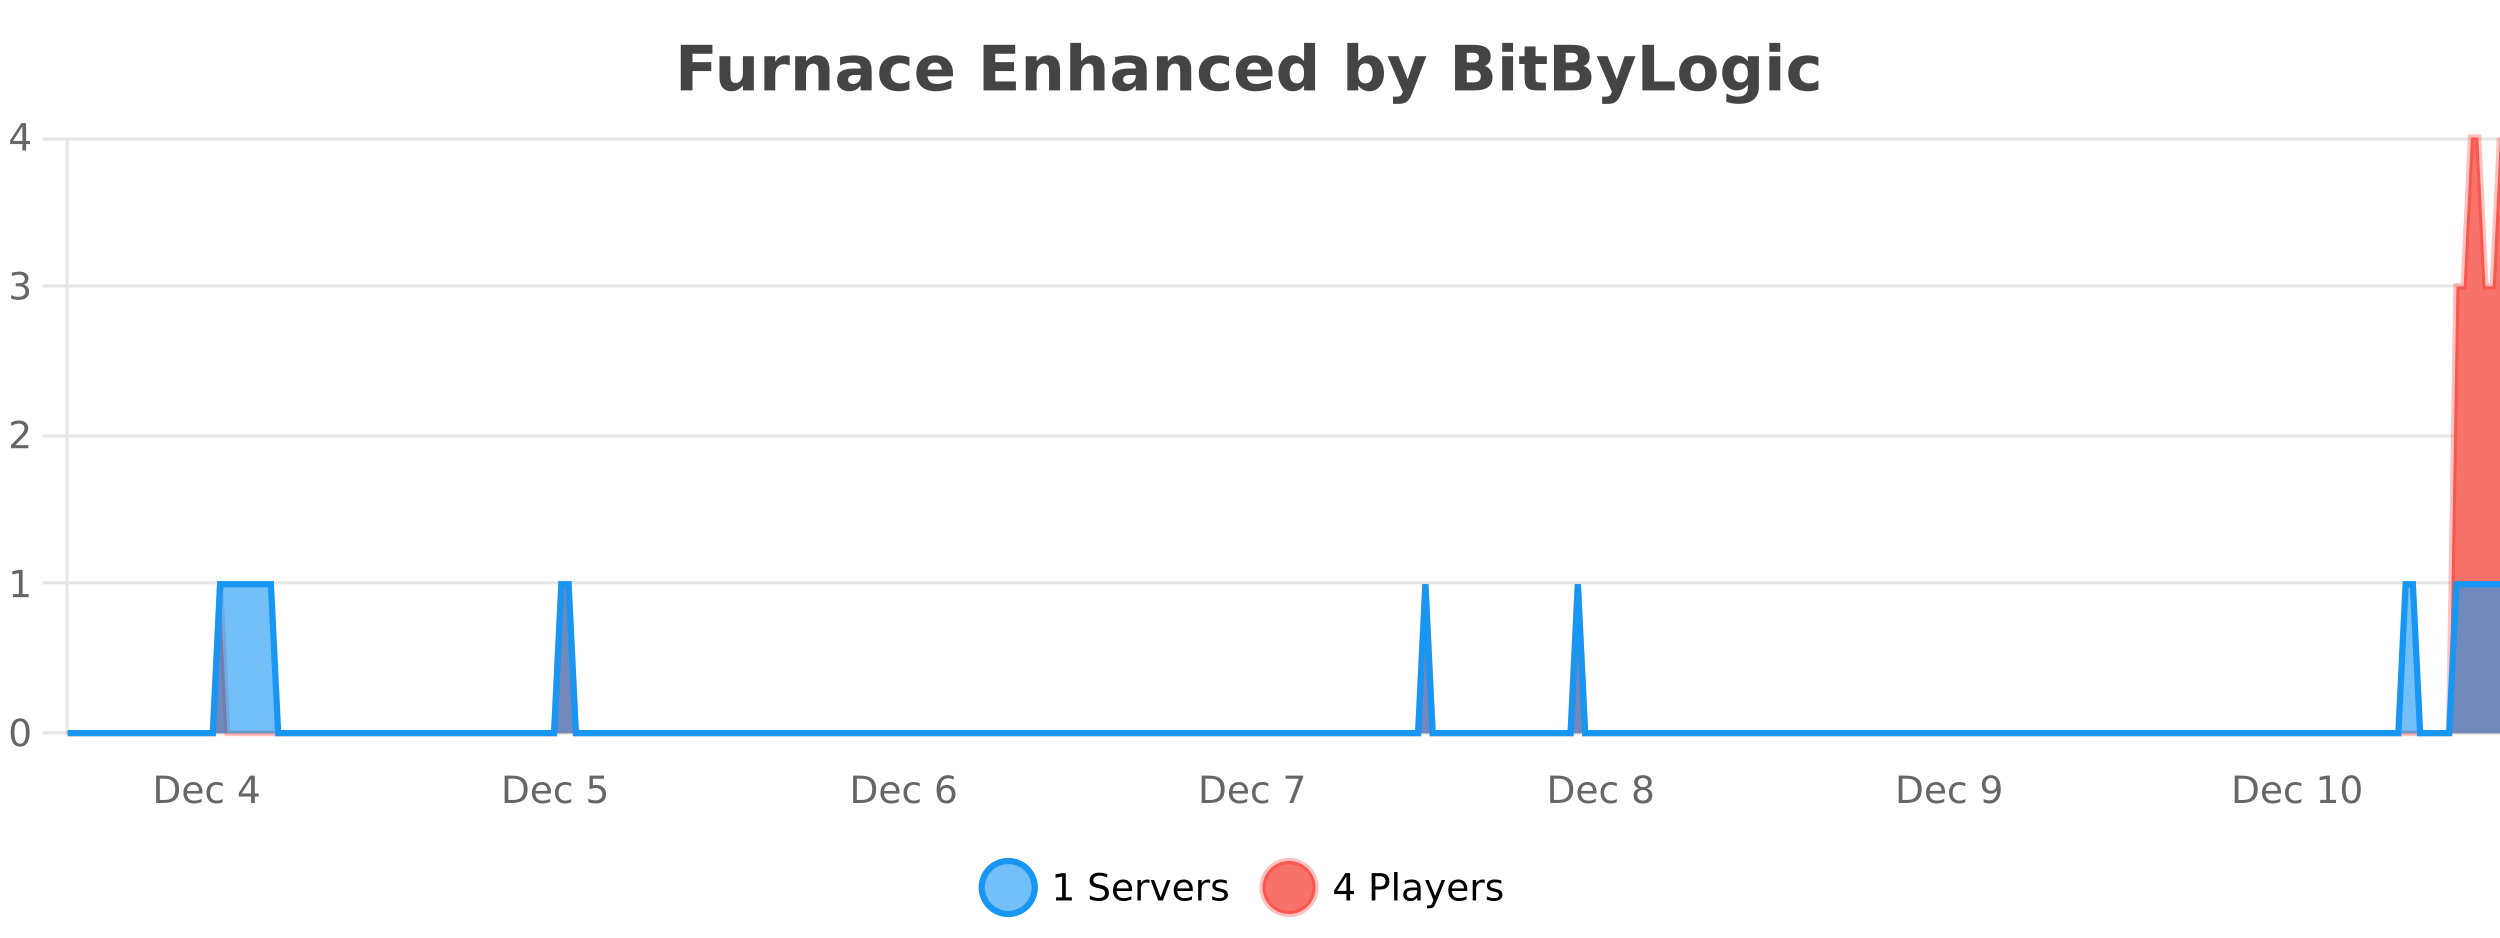 <?xml version="1.0" encoding="UTF-8"?>
<svg xmlns="http://www.w3.org/2000/svg" xmlns:xlink="http://www.w3.org/1999/xlink" width="800pt" height="300pt" viewBox="0 0 800 300" version="1.1">
<defs>
<clipPath id="clip1">
  <path d="M 285 263 L 360 263 L 360 300 L 285 300 Z M 285 263 "/>
</clipPath>
<clipPath id="clip2">
  <path d="M 375 263 L 450 263 L 450 300 L 375 300 Z M 375 263 "/>
</clipPath>
<clipPath id="clip3">
  <path d="M 21.633 44 L 800 44 L 800 234.602 L 21.633 234.602 Z M 21.633 44 "/>
</clipPath>
<clipPath id="clip4">
  <path d="M 20.633 43 L 800 43 L 800 235.602 L 20.633 235.602 Z M 20.633 43 "/>
</clipPath>
<clipPath id="clip5">
  <path d="M 21.633 186 L 800 186 L 800 234.602 L 21.633 234.602 Z M 21.633 186 "/>
</clipPath>
<clipPath id="clip6">
  <path d="M 20.633 158 L 800 158 L 800 235.602 L 20.633 235.602 Z M 20.633 158 "/>
</clipPath>
</defs>
<g id="surface871596">
<rect x="0" y="0" width="800" height="300" style="fill:rgb(100%,100%,100%);fill-opacity:1;stroke:none;"/>
<path style="fill:none;stroke-width:1;stroke-linecap:butt;stroke-linejoin:miter;stroke:rgb(0%,0%,0%);stroke-opacity:0.098;stroke-miterlimit:10;" d="M 22 234.5 L 800 234.5 "/>
<path style="fill:none;stroke-width:1;stroke-linecap:butt;stroke-linejoin:miter;stroke:rgb(0%,0%,0%);stroke-opacity:0.098;stroke-miterlimit:10;" d="M 13.633 234.5 L 21 234.5 "/>
<path style="fill:none;stroke-width:1;stroke-linecap:butt;stroke-linejoin:miter;stroke:rgb(0%,0%,0%);stroke-opacity:0.098;stroke-miterlimit:10;" d="M 22 186.5 L 800 186.5 "/>
<path style="fill:none;stroke-width:1;stroke-linecap:butt;stroke-linejoin:miter;stroke:rgb(0%,0%,0%);stroke-opacity:0.098;stroke-miterlimit:10;" d="M 13.633 186.5 L 21 186.5 "/>
<path style="fill:none;stroke-width:1;stroke-linecap:butt;stroke-linejoin:miter;stroke:rgb(0%,0%,0%);stroke-opacity:0.098;stroke-miterlimit:10;" d="M 22 139.5 L 800 139.5 "/>
<path style="fill:none;stroke-width:1;stroke-linecap:butt;stroke-linejoin:miter;stroke:rgb(0%,0%,0%);stroke-opacity:0.098;stroke-miterlimit:10;" d="M 13.633 139.5 L 21 139.5 "/>
<path style="fill:none;stroke-width:1;stroke-linecap:butt;stroke-linejoin:miter;stroke:rgb(0%,0%,0%);stroke-opacity:0.098;stroke-miterlimit:10;" d="M 22 91.5 L 800 91.5 "/>
<path style="fill:none;stroke-width:1;stroke-linecap:butt;stroke-linejoin:miter;stroke:rgb(0%,0%,0%);stroke-opacity:0.098;stroke-miterlimit:10;" d="M 13.633 91.5 L 21 91.5 "/>
<path style="fill:none;stroke-width:1;stroke-linecap:butt;stroke-linejoin:miter;stroke:rgb(0%,0%,0%);stroke-opacity:0.098;stroke-miterlimit:10;" d="M 22 44.5 L 800 44.5 "/>
<path style="fill:none;stroke-width:1;stroke-linecap:butt;stroke-linejoin:miter;stroke:rgb(0%,0%,0%);stroke-opacity:0.098;stroke-miterlimit:10;" d="M 13.633 44.5 L 21 44.5 "/>
<path style=" stroke:none;fill-rule:nonzero;fill:rgb(9.02%,58.824%,95.294%);fill-opacity:0.6;" d="M 331.121 284 C 331.121 288.688 327.324 292.484 322.637 292.484 C 317.953 292.484 314.152 288.688 314.152 284 C 314.152 279.312 317.953 275.516 322.637 275.516 C 327.324 275.516 331.121 279.312 331.121 284 Z M 331.121 284 "/>
<g clip-path="url(#clip1)" clip-rule="nonzero">
<path style="fill:none;stroke-width:2;stroke-linecap:butt;stroke-linejoin:miter;stroke:rgb(9.02%,58.824%,95.294%);stroke-opacity:1;stroke-miterlimit:10;" d="M 331.121 284 C 331.121 288.688 327.324 292.484 322.637 292.484 C 317.953 292.484 314.152 288.688 314.152 284 C 314.152 279.312 317.953 275.516 322.637 275.516 C 327.324 275.516 331.121 279.312 331.121 284 Z M 331.121 284 "/>
</g>
<path style=" stroke:none;fill-rule:nonzero;fill:rgb(0%,0%,0%);fill-opacity:1;" d="M 337.938 287.156 L 339.875 287.156 L 339.875 280.484 L 337.766 280.906 L 337.766 279.828 L 339.859 279.406 L 341.047 279.406 L 341.047 287.156 L 342.984 287.156 L 342.984 288.156 L 337.938 288.156 Z M 354.32 279.688 L 354.32 280.844 C 353.871 280.637 353.445 280.48 353.039 280.375 C 352.641 280.262 352.262 280.203 351.898 280.203 C 351.25 280.203 350.75 280.328 350.398 280.578 C 350.055 280.828 349.883 281.188 349.883 281.656 C 349.883 282.043 349.996 282.336 350.227 282.531 C 350.453 282.73 350.898 282.887 351.555 283 L 352.258 283.156 C 353.141 283.324 353.793 283.621 354.211 284.047 C 354.637 284.465 354.852 285.027 354.852 285.734 C 354.852 286.59 354.562 287.234 353.992 287.672 C 353.43 288.109 352.594 288.328 351.492 288.328 C 351.086 288.328 350.648 288.281 350.18 288.188 C 349.711 288.094 349.227 287.953 348.727 287.766 L 348.727 286.547 C 349.203 286.82 349.672 287.023 350.133 287.156 C 350.602 287.293 351.055 287.359 351.492 287.359 C 352.168 287.359 352.688 287.23 353.055 286.969 C 353.43 286.699 353.617 286.32 353.617 285.828 C 353.617 285.402 353.48 285.07 353.211 284.828 C 352.949 284.578 352.516 284.398 351.914 284.281 L 351.195 284.141 C 350.309 283.965 349.668 283.688 349.273 283.312 C 348.887 282.938 348.695 282.418 348.695 281.75 C 348.695 280.969 348.965 280.359 349.508 279.922 C 350.047 279.477 350.797 279.25 351.758 279.25 C 352.172 279.25 352.59 279.289 353.008 279.359 C 353.434 279.434 353.871 279.543 354.32 279.688 Z M 362.266 284.609 L 362.266 285.125 L 357.297 285.125 C 357.348 285.875 357.57 286.445 357.969 286.828 C 358.375 287.215 358.93 287.406 359.641 287.406 C 360.055 287.406 360.457 287.359 360.844 287.266 C 361.238 287.164 361.629 287.008 362.016 286.797 L 362.016 287.828 C 361.617 287.984 361.219 288.105 360.812 288.188 C 360.406 288.281 359.992 288.328 359.578 288.328 C 358.535 288.328 357.707 288.027 357.094 287.422 C 356.477 286.809 356.172 285.98 356.172 284.938 C 356.172 283.867 356.461 283.016 357.047 282.391 C 357.629 281.758 358.41 281.438 359.391 281.438 C 360.273 281.438 360.973 281.727 361.484 282.297 C 362.004 282.859 362.266 283.633 362.266 284.609 Z M 361.188 284.281 C 361.176 283.699 361.008 283.23 360.688 282.875 C 360.363 282.523 359.938 282.344 359.406 282.344 C 358.801 282.344 358.316 282.516 357.953 282.859 C 357.598 283.203 357.395 283.684 357.344 284.297 Z M 367.836 282.594 C 367.711 282.531 367.574 282.484 367.43 282.453 C 367.293 282.414 367.137 282.391 366.961 282.391 C 366.355 282.391 365.887 282.59 365.555 282.984 C 365.23 283.383 365.07 283.953 365.07 284.703 L 365.07 288.156 L 363.992 288.156 L 363.992 281.594 L 365.07 281.594 L 365.07 282.609 C 365.297 282.215 365.594 281.922 365.961 281.734 C 366.324 281.539 366.766 281.438 367.289 281.438 C 367.359 281.438 367.438 281.445 367.523 281.453 C 367.617 281.465 367.715 281.48 367.82 281.5 Z M 368.195 281.594 L 369.336 281.594 L 371.383 287.094 L 373.445 281.594 L 374.586 281.594 L 372.117 288.156 L 370.648 288.156 Z M 381.688 284.609 L 381.688 285.125 L 376.719 285.125 C 376.77 285.875 376.992 286.445 377.391 286.828 C 377.797 287.215 378.352 287.406 379.062 287.406 C 379.477 287.406 379.879 287.359 380.266 287.266 C 380.66 287.164 381.051 287.008 381.438 286.797 L 381.438 287.828 C 381.039 287.984 380.641 288.105 380.234 288.188 C 379.828 288.281 379.414 288.328 379 288.328 C 377.957 288.328 377.129 288.027 376.516 287.422 C 375.898 286.809 375.594 285.98 375.594 284.938 C 375.594 283.867 375.883 283.016 376.469 282.391 C 377.051 281.758 377.832 281.438 378.812 281.438 C 379.695 281.438 380.395 281.727 380.906 282.297 C 381.426 282.859 381.688 283.633 381.688 284.609 Z M 380.609 284.281 C 380.598 283.699 380.43 283.23 380.109 282.875 C 379.785 282.523 379.359 282.344 378.828 282.344 C 378.223 282.344 377.738 282.516 377.375 282.859 C 377.02 283.203 376.816 283.684 376.766 284.297 Z M 387.258 282.594 C 387.133 282.531 386.996 282.484 386.852 282.453 C 386.715 282.414 386.559 282.391 386.383 282.391 C 385.777 282.391 385.309 282.59 384.977 282.984 C 384.652 283.383 384.492 283.953 384.492 284.703 L 384.492 288.156 L 383.414 288.156 L 383.414 281.594 L 384.492 281.594 L 384.492 282.609 C 384.719 282.215 385.016 281.922 385.383 281.734 C 385.746 281.539 386.188 281.438 386.711 281.438 C 386.781 281.438 386.859 281.445 386.945 281.453 C 387.039 281.465 387.137 281.48 387.242 281.5 Z M 392.562 281.781 L 392.562 282.812 C 392.258 282.656 391.941 282.543 391.609 282.469 C 391.285 282.387 390.945 282.344 390.594 282.344 C 390.062 282.344 389.66 282.43 389.391 282.594 C 389.117 282.75 388.984 282.996 388.984 283.328 C 388.984 283.578 389.078 283.777 389.266 283.922 C 389.461 284.059 389.852 284.188 390.438 284.312 L 390.797 284.406 C 391.566 284.562 392.113 284.793 392.438 285.094 C 392.758 285.398 392.922 285.812 392.922 286.344 C 392.922 286.961 392.676 287.445 392.188 287.797 C 391.707 288.152 391.047 288.328 390.203 288.328 C 389.848 288.328 389.477 288.289 389.094 288.219 C 388.719 288.156 388.32 288.059 387.906 287.922 L 387.906 286.797 C 388.301 287.008 388.691 287.164 389.078 287.266 C 389.461 287.371 389.848 287.422 390.234 287.422 C 390.734 287.422 391.117 287.34 391.391 287.172 C 391.672 286.996 391.812 286.746 391.812 286.422 C 391.812 286.133 391.711 285.906 391.516 285.75 C 391.316 285.594 390.883 285.445 390.219 285.297 L 389.844 285.219 C 389.176 285.074 388.691 284.855 388.391 284.562 C 388.098 284.273 387.953 283.875 387.953 283.375 C 387.953 282.75 388.172 282.273 388.609 281.938 C 389.047 281.605 389.664 281.438 390.469 281.438 C 390.863 281.438 391.238 281.469 391.594 281.531 C 391.945 281.586 392.27 281.668 392.562 281.781 Z M 332.637 277.016 "/>
<path style=" stroke:none;fill-rule:nonzero;fill:rgb(96.863%,44.706%,40.784%);fill-opacity:1;" d="M 420.988 284 C 420.988 288.688 417.191 292.484 412.504 292.484 C 407.82 292.484 404.02 288.688 404.02 284 C 404.02 279.312 407.82 275.516 412.504 275.516 C 417.191 275.516 420.988 279.312 420.988 284 Z M 420.988 284 "/>
<g clip-path="url(#clip2)" clip-rule="nonzero">
<path style="fill:none;stroke-width:2;stroke-linecap:butt;stroke-linejoin:miter;stroke:rgb(100%,4.706%,0%);stroke-opacity:0.247;stroke-miterlimit:10;" d="M 420.988 284 C 420.988 288.688 417.191 292.484 412.504 292.484 C 407.82 292.484 404.02 288.688 404.02 284 C 404.02 279.312 407.82 275.516 412.504 275.516 C 417.191 275.516 420.988 279.312 420.988 284 Z M 420.988 284 "/>
</g>
<path style=" stroke:none;fill-rule:nonzero;fill:rgb(0%,0%,0%);fill-opacity:1;" d="M 430.852 280.438 L 427.867 285.109 L 430.852 285.109 Z M 430.539 279.406 L 432.039 279.406 L 432.039 285.109 L 433.289 285.109 L 433.289 286.094 L 432.039 286.094 L 432.039 288.156 L 430.852 288.156 L 430.852 286.094 L 426.914 286.094 L 426.914 284.953 Z M 440.125 280.375 L 440.125 283.672 L 441.609 283.672 C 442.16 283.672 442.586 283.531 442.891 283.25 C 443.191 282.961 443.344 282.547 443.344 282.016 C 443.344 281.496 443.191 281.094 442.891 280.812 C 442.586 280.523 442.16 280.375 441.609 280.375 Z M 438.938 279.406 L 441.609 279.406 C 442.598 279.406 443.344 279.633 443.844 280.078 C 444.344 280.516 444.594 281.164 444.594 282.016 C 444.594 282.883 444.344 283.539 443.844 283.984 C 443.344 284.422 442.598 284.641 441.609 284.641 L 440.125 284.641 L 440.125 288.156 L 438.938 288.156 Z M 446.129 279.031 L 447.207 279.031 L 447.207 288.156 L 446.129 288.156 Z M 452.445 284.859 C 451.578 284.859 450.977 284.961 450.633 285.156 C 450.297 285.355 450.133 285.695 450.133 286.172 C 450.133 286.559 450.258 286.867 450.508 287.094 C 450.766 287.312 451.109 287.422 451.539 287.422 C 452.141 287.422 452.621 287.215 452.977 286.797 C 453.34 286.371 453.523 285.805 453.523 285.094 L 453.523 284.859 Z M 454.602 284.406 L 454.602 288.156 L 453.523 288.156 L 453.523 287.156 C 453.273 287.555 452.965 287.852 452.602 288.047 C 452.234 288.234 451.789 288.328 451.258 288.328 C 450.578 288.328 450.043 288.141 449.648 287.766 C 449.25 287.383 449.055 286.875 449.055 286.25 C 449.055 285.512 449.297 284.953 449.789 284.578 C 450.289 284.203 451.027 284.016 452.008 284.016 L 453.523 284.016 L 453.523 283.906 C 453.523 283.406 453.355 283.023 453.023 282.75 C 452.699 282.48 452.246 282.344 451.664 282.344 C 451.289 282.344 450.918 282.391 450.555 282.484 C 450.199 282.578 449.859 282.715 449.539 282.891 L 449.539 281.891 C 449.934 281.734 450.312 281.621 450.68 281.547 C 451.055 281.477 451.418 281.438 451.773 281.438 C 452.719 281.438 453.43 281.684 453.898 282.172 C 454.367 282.664 454.602 283.406 454.602 284.406 Z M 459.551 288.766 C 459.246 289.547 458.949 290.055 458.66 290.297 C 458.367 290.535 457.98 290.656 457.504 290.656 L 456.645 290.656 L 456.645 289.75 L 457.27 289.75 C 457.57 289.75 457.801 289.676 457.957 289.531 C 458.121 289.395 458.305 289.066 458.504 288.547 L 458.707 288.047 L 456.051 281.594 L 457.191 281.594 L 459.238 286.719 L 461.301 281.594 L 462.441 281.594 Z M 469.543 284.609 L 469.543 285.125 L 464.574 285.125 C 464.625 285.875 464.848 286.445 465.246 286.828 C 465.652 287.215 466.207 287.406 466.918 287.406 C 467.332 287.406 467.734 287.359 468.121 287.266 C 468.516 287.164 468.906 287.008 469.293 286.797 L 469.293 287.828 C 468.895 287.984 468.496 288.105 468.09 288.188 C 467.684 288.281 467.27 288.328 466.855 288.328 C 465.812 288.328 464.984 288.027 464.371 287.422 C 463.754 286.809 463.449 285.98 463.449 284.938 C 463.449 283.867 463.738 283.016 464.324 282.391 C 464.906 281.758 465.688 281.438 466.668 281.438 C 467.551 281.438 468.25 281.727 468.762 282.297 C 469.281 282.859 469.543 283.633 469.543 284.609 Z M 468.465 284.281 C 468.453 283.699 468.285 283.23 467.965 282.875 C 467.641 282.523 467.215 282.344 466.684 282.344 C 466.078 282.344 465.594 282.516 465.23 282.859 C 464.875 283.203 464.672 283.684 464.621 284.297 Z M 475.113 282.594 C 474.988 282.531 474.852 282.484 474.707 282.453 C 474.57 282.414 474.414 282.391 474.238 282.391 C 473.633 282.391 473.164 282.59 472.832 282.984 C 472.508 283.383 472.348 283.953 472.348 284.703 L 472.348 288.156 L 471.27 288.156 L 471.27 281.594 L 472.348 281.594 L 472.348 282.609 C 472.574 282.215 472.871 281.922 473.238 281.734 C 473.602 281.539 474.043 281.438 474.566 281.438 C 474.637 281.438 474.715 281.445 474.801 281.453 C 474.895 281.465 474.992 281.48 475.098 281.5 Z M 480.422 281.781 L 480.422 282.812 C 480.117 282.656 479.801 282.543 479.469 282.469 C 479.145 282.387 478.805 282.344 478.453 282.344 C 477.922 282.344 477.52 282.43 477.25 282.594 C 476.977 282.75 476.844 282.996 476.844 283.328 C 476.844 283.578 476.938 283.777 477.125 283.922 C 477.32 284.059 477.711 284.188 478.297 284.312 L 478.656 284.406 C 479.426 284.562 479.973 284.793 480.297 285.094 C 480.617 285.398 480.781 285.812 480.781 286.344 C 480.781 286.961 480.535 287.445 480.047 287.797 C 479.566 288.152 478.906 288.328 478.062 288.328 C 477.707 288.328 477.336 288.289 476.953 288.219 C 476.578 288.156 476.18 288.059 475.766 287.922 L 475.766 286.797 C 476.16 287.008 476.551 287.164 476.938 287.266 C 477.32 287.371 477.707 287.422 478.094 287.422 C 478.594 287.422 478.977 287.34 479.25 287.172 C 479.531 286.996 479.672 286.746 479.672 286.422 C 479.672 286.133 479.57 285.906 479.375 285.75 C 479.176 285.594 478.742 285.445 478.078 285.297 L 477.703 285.219 C 477.035 285.074 476.551 284.855 476.25 284.562 C 475.957 284.273 475.812 283.875 475.812 283.375 C 475.812 282.75 476.031 282.273 476.469 281.938 C 476.906 281.605 477.523 281.438 478.328 281.438 C 478.723 281.438 479.098 281.469 479.453 281.531 C 479.805 281.586 480.129 281.668 480.422 281.781 Z M 422.504 277.016 "/>
<path style=" stroke:none;fill-rule:nonzero;fill:rgb(26.667%,26.667%,26.667%);fill-opacity:1;" d="M 217.844 14.344 L 227.984 14.344 L 227.984 17.188 L 221.594 17.188 L 221.594 19.891 L 227.609 19.891 L 227.609 22.734 L 221.594 22.734 L 221.594 28.922 L 217.844 28.922 Z M 230.227 24.656 L 230.227 17.984 L 233.742 17.984 L 233.742 19.078 C 233.742 19.672 233.734 20.418 233.727 21.312 C 233.727 22.211 233.727 22.805 233.727 23.094 C 233.727 23.98 233.746 24.617 233.789 25 C 233.84 25.387 233.918 25.668 234.023 25.844 C 234.168 26.074 234.355 26.25 234.586 26.375 C 234.812 26.5 235.078 26.562 235.383 26.562 C 236.109 26.562 236.684 26.281 237.102 25.719 C 237.516 25.156 237.727 24.383 237.727 23.391 L 237.727 17.984 L 241.227 17.984 L 241.227 28.922 L 237.727 28.922 L 237.727 27.344 C 237.195 27.98 236.633 28.449 236.039 28.75 C 235.453 29.051 234.809 29.203 234.102 29.203 C 232.84 29.203 231.875 28.82 231.211 28.047 C 230.555 27.266 230.227 26.137 230.227 24.656 Z M 252.719 20.969 C 252.406 20.824 252.098 20.719 251.797 20.656 C 251.492 20.586 251.191 20.547 250.891 20.547 C 249.984 20.547 249.285 20.836 248.797 21.406 C 248.316 21.98 248.078 22.805 248.078 23.875 L 248.078 28.922 L 244.594 28.922 L 244.594 17.984 L 248.078 17.984 L 248.078 19.781 C 248.523 19.062 249.039 18.543 249.625 18.219 C 250.207 17.887 250.906 17.719 251.719 17.719 C 251.844 17.719 251.973 17.727 252.109 17.734 C 252.242 17.746 252.441 17.766 252.703 17.797 Z M 265.438 22.266 L 265.438 28.922 L 261.922 28.922 L 261.922 23.828 C 261.922 22.883 261.898 22.23 261.859 21.875 C 261.816 21.512 261.742 21.246 261.641 21.078 C 261.504 20.852 261.316 20.672 261.078 20.547 C 260.848 20.422 260.582 20.359 260.281 20.359 C 259.551 20.359 258.977 20.641 258.562 21.203 C 258.145 21.766 257.938 22.547 257.938 23.547 L 257.938 28.922 L 254.453 28.922 L 254.453 17.984 L 257.938 17.984 L 257.938 19.578 C 258.469 18.945 259.031 18.477 259.625 18.172 C 260.219 17.871 260.867 17.719 261.578 17.719 C 262.848 17.719 263.805 18.109 264.453 18.891 C 265.109 19.664 265.438 20.789 265.438 22.266 Z M 273.586 24 C 272.855 24 272.309 24.125 271.945 24.375 C 271.578 24.617 271.398 24.98 271.398 25.469 C 271.398 25.906 271.543 26.25 271.836 26.5 C 272.137 26.75 272.547 26.875 273.07 26.875 C 273.727 26.875 274.277 26.641 274.727 26.172 C 275.184 25.703 275.414 25.117 275.414 24.406 L 275.414 24 Z M 278.93 22.688 L 278.93 28.922 L 275.414 28.922 L 275.414 27.297 C 274.945 27.965 274.414 28.449 273.82 28.75 C 273.234 29.051 272.523 29.203 271.68 29.203 C 270.555 29.203 269.637 28.875 268.93 28.219 C 268.219 27.555 267.867 26.695 267.867 25.641 C 267.867 24.359 268.305 23.422 269.18 22.828 C 270.062 22.227 271.453 21.922 273.352 21.922 L 275.414 21.922 L 275.414 21.641 C 275.414 21.09 275.195 20.688 274.758 20.438 C 274.32 20.18 273.637 20.047 272.711 20.047 C 271.961 20.047 271.262 20.125 270.617 20.281 C 269.969 20.43 269.371 20.648 268.82 20.938 L 268.82 18.281 C 269.57 18.094 270.32 17.953 271.07 17.859 C 271.828 17.766 272.59 17.719 273.352 17.719 C 275.32 17.719 276.742 18.109 277.617 18.891 C 278.492 19.664 278.93 20.93 278.93 22.688 Z M 291.016 18.328 L 291.016 21.172 C 290.547 20.852 290.07 20.609 289.594 20.453 C 289.113 20.297 288.613 20.219 288.094 20.219 C 287.125 20.219 286.363 20.508 285.812 21.078 C 285.27 21.641 285 22.438 285 23.469 C 285 24.492 285.27 25.289 285.812 25.859 C 286.363 26.422 287.125 26.703 288.094 26.703 C 288.645 26.703 289.164 26.625 289.656 26.469 C 290.145 26.305 290.598 26.059 291.016 25.734 L 291.016 28.594 C 290.473 28.805 289.922 28.953 289.359 29.047 C 288.797 29.148 288.227 29.203 287.656 29.203 C 285.688 29.203 284.145 28.699 283.031 27.688 C 281.914 26.68 281.359 25.273 281.359 23.469 C 281.359 21.656 281.914 20.246 283.031 19.234 C 284.145 18.227 285.688 17.719 287.656 17.719 C 288.227 17.719 288.789 17.773 289.344 17.875 C 289.906 17.969 290.461 18.121 291.016 18.328 Z M 304.953 23.422 L 304.953 24.422 L 296.781 24.422 C 296.863 25.246 297.16 25.859 297.672 26.266 C 298.18 26.672 298.891 26.875 299.797 26.875 C 300.535 26.875 301.289 26.766 302.062 26.547 C 302.832 26.328 303.625 26 304.438 25.562 L 304.438 28.25 C 303.613 28.562 302.785 28.797 301.953 28.953 C 301.129 29.117 300.305 29.203 299.484 29.203 C 297.504 29.203 295.961 28.703 294.859 27.703 C 293.766 26.695 293.219 25.281 293.219 23.469 C 293.219 21.68 293.754 20.273 294.828 19.25 C 295.91 18.23 297.395 17.719 299.281 17.719 C 301 17.719 302.375 18.242 303.406 19.281 C 304.438 20.312 304.953 21.695 304.953 23.422 Z M 301.359 22.266 C 301.359 21.602 301.164 21.062 300.781 20.656 C 300.395 20.25 299.891 20.047 299.266 20.047 C 298.586 20.047 298.035 20.242 297.609 20.625 C 297.191 21 296.93 21.547 296.828 22.266 Z M 314.727 14.344 L 324.867 14.344 L 324.867 17.188 L 318.477 17.188 L 318.477 19.891 L 324.492 19.891 L 324.492 22.734 L 318.477 22.734 L 318.477 26.078 L 325.086 26.078 L 325.086 28.922 L 314.727 28.922 Z M 339.219 22.266 L 339.219 28.922 L 335.703 28.922 L 335.703 23.828 C 335.703 22.883 335.68 22.23 335.641 21.875 C 335.598 21.512 335.523 21.246 335.422 21.078 C 335.285 20.852 335.098 20.672 334.859 20.547 C 334.629 20.422 334.363 20.359 334.062 20.359 C 333.332 20.359 332.758 20.641 332.344 21.203 C 331.926 21.766 331.719 22.547 331.719 23.547 L 331.719 28.922 L 328.234 28.922 L 328.234 17.984 L 331.719 17.984 L 331.719 19.578 C 332.25 18.945 332.812 18.477 333.406 18.172 C 334 17.871 334.648 17.719 335.359 17.719 C 336.629 17.719 337.586 18.109 338.234 18.891 C 338.891 19.664 339.219 20.789 339.219 22.266 Z M 353.457 22.266 L 353.457 28.922 L 349.941 28.922 L 349.941 23.844 C 349.941 22.887 349.918 22.23 349.879 21.875 C 349.836 21.512 349.762 21.246 349.66 21.078 C 349.523 20.852 349.336 20.672 349.098 20.547 C 348.867 20.422 348.602 20.359 348.301 20.359 C 347.57 20.359 346.996 20.641 346.582 21.203 C 346.164 21.766 345.957 22.547 345.957 23.547 L 345.957 28.922 L 342.473 28.922 L 342.473 13.719 L 345.957 13.719 L 345.957 19.578 C 346.488 18.945 347.051 18.477 347.645 18.172 C 348.238 17.871 348.887 17.719 349.598 17.719 C 350.867 17.719 351.824 18.109 352.473 18.891 C 353.129 19.664 353.457 20.789 353.457 22.266 Z M 361.602 24 C 360.871 24 360.324 24.125 359.961 24.375 C 359.594 24.617 359.414 24.98 359.414 25.469 C 359.414 25.906 359.559 26.25 359.852 26.5 C 360.152 26.75 360.562 26.875 361.086 26.875 C 361.742 26.875 362.293 26.641 362.742 26.172 C 363.199 25.703 363.43 25.117 363.43 24.406 L 363.43 24 Z M 366.945 22.688 L 366.945 28.922 L 363.43 28.922 L 363.43 27.297 C 362.961 27.965 362.43 28.449 361.836 28.75 C 361.25 29.051 360.539 29.203 359.695 29.203 C 358.57 29.203 357.652 28.875 356.945 28.219 C 356.234 27.555 355.883 26.695 355.883 25.641 C 355.883 24.359 356.32 23.422 357.195 22.828 C 358.078 22.227 359.469 21.922 361.367 21.922 L 363.43 21.922 L 363.43 21.641 C 363.43 21.09 363.211 20.688 362.773 20.438 C 362.336 20.18 361.652 20.047 360.727 20.047 C 359.977 20.047 359.277 20.125 358.633 20.281 C 357.984 20.43 357.387 20.648 356.836 20.938 L 356.836 18.281 C 357.586 18.094 358.336 17.953 359.086 17.859 C 359.844 17.766 360.605 17.719 361.367 17.719 C 363.336 17.719 364.758 18.109 365.633 18.891 C 366.508 19.664 366.945 20.93 366.945 22.688 Z M 381.191 22.266 L 381.191 28.922 L 377.676 28.922 L 377.676 23.828 C 377.676 22.883 377.652 22.23 377.613 21.875 C 377.57 21.512 377.496 21.246 377.395 21.078 C 377.258 20.852 377.07 20.672 376.832 20.547 C 376.602 20.422 376.336 20.359 376.035 20.359 C 375.305 20.359 374.73 20.641 374.316 21.203 C 373.898 21.766 373.691 22.547 373.691 23.547 L 373.691 28.922 L 370.207 28.922 L 370.207 17.984 L 373.691 17.984 L 373.691 19.578 C 374.223 18.945 374.785 18.477 375.379 18.172 C 375.973 17.871 376.621 17.719 377.332 17.719 C 378.602 17.719 379.559 18.109 380.207 18.891 C 380.863 19.664 381.191 20.789 381.191 22.266 Z M 393.273 18.328 L 393.273 21.172 C 392.805 20.852 392.328 20.609 391.852 20.453 C 391.371 20.297 390.871 20.219 390.352 20.219 C 389.383 20.219 388.621 20.508 388.07 21.078 C 387.527 21.641 387.258 22.438 387.258 23.469 C 387.258 24.492 387.527 25.289 388.07 25.859 C 388.621 26.422 389.383 26.703 390.352 26.703 C 390.902 26.703 391.422 26.625 391.914 26.469 C 392.402 26.305 392.855 26.059 393.273 25.734 L 393.273 28.594 C 392.73 28.805 392.18 28.953 391.617 29.047 C 391.055 29.148 390.484 29.203 389.914 29.203 C 387.945 29.203 386.402 28.699 385.289 27.688 C 384.172 26.68 383.617 25.273 383.617 23.469 C 383.617 21.656 384.172 20.246 385.289 19.234 C 386.402 18.227 387.945 17.719 389.914 17.719 C 390.484 17.719 391.047 17.773 391.602 17.875 C 392.164 17.969 392.719 18.121 393.273 18.328 Z M 407.207 23.422 L 407.207 24.422 L 399.035 24.422 C 399.117 25.246 399.414 25.859 399.926 26.266 C 400.434 26.672 401.145 26.875 402.051 26.875 C 402.789 26.875 403.543 26.766 404.316 26.547 C 405.086 26.328 405.879 26 406.691 25.562 L 406.691 28.25 C 405.867 28.562 405.039 28.797 404.207 28.953 C 403.383 29.117 402.559 29.203 401.738 29.203 C 399.758 29.203 398.215 28.703 397.113 27.703 C 396.02 26.695 395.473 25.281 395.473 23.469 C 395.473 21.68 396.008 20.273 397.082 19.25 C 398.164 18.23 399.648 17.719 401.535 17.719 C 403.254 17.719 404.629 18.242 405.66 19.281 C 406.691 20.312 407.207 21.695 407.207 23.422 Z M 403.613 22.266 C 403.613 21.602 403.418 21.062 403.035 20.656 C 402.648 20.25 402.145 20.047 401.52 20.047 C 400.84 20.047 400.289 20.242 399.863 20.625 C 399.445 21 399.184 21.547 399.082 22.266 Z M 417.305 19.578 L 417.305 13.719 L 420.82 13.719 L 420.82 28.922 L 417.305 28.922 L 417.305 27.344 C 416.824 27.992 416.293 28.465 415.711 28.766 C 415.125 29.055 414.453 29.203 413.695 29.203 C 412.352 29.203 411.246 28.668 410.383 27.594 C 409.516 26.523 409.086 25.148 409.086 23.469 C 409.086 21.781 409.516 20.402 410.383 19.328 C 411.246 18.258 412.352 17.719 413.695 17.719 C 414.453 17.719 415.125 17.871 415.711 18.172 C 416.293 18.477 416.824 18.945 417.305 19.578 Z M 414.992 26.672 C 415.742 26.672 416.312 26.402 416.711 25.859 C 417.105 25.309 417.305 24.512 417.305 23.469 C 417.305 22.43 417.105 21.637 416.711 21.094 C 416.312 20.543 415.742 20.266 414.992 20.266 C 414.25 20.266 413.684 20.543 413.289 21.094 C 412.891 21.637 412.695 22.43 412.695 23.469 C 412.695 24.512 412.891 25.309 413.289 25.859 C 413.684 26.402 414.25 26.672 414.992 26.672 Z M 436.957 26.672 C 437.707 26.672 438.277 26.402 438.676 25.859 C 439.07 25.309 439.27 24.512 439.27 23.469 C 439.27 22.43 439.07 21.637 438.676 21.094 C 438.277 20.543 437.707 20.266 436.957 20.266 C 436.207 20.266 435.629 20.543 435.223 21.094 C 434.824 21.637 434.629 22.43 434.629 23.469 C 434.629 24.5 434.824 25.293 435.223 25.844 C 435.629 26.398 436.207 26.672 436.957 26.672 Z M 434.629 19.578 C 435.117 18.945 435.652 18.477 436.238 18.172 C 436.82 17.871 437.492 17.719 438.254 17.719 C 439.605 17.719 440.715 18.258 441.582 19.328 C 442.445 20.402 442.879 21.781 442.879 23.469 C 442.879 25.148 442.445 26.523 441.582 27.594 C 440.715 28.668 439.605 29.203 438.254 29.203 C 437.492 29.203 436.82 29.051 436.238 28.75 C 435.652 28.449 435.117 27.98 434.629 27.344 L 434.629 28.922 L 431.145 28.922 L 431.145 13.719 L 434.629 13.719 Z M 444.023 17.984 L 447.508 17.984 L 450.461 25.406 L 452.961 17.984 L 456.445 17.984 L 451.852 29.953 C 451.391 31.172 450.852 32.02 450.227 32.5 C 449.609 32.988 448.805 33.234 447.805 33.234 L 445.773 33.234 L 445.773 30.938 L 446.867 30.938 C 447.461 30.938 447.891 30.844 448.164 30.656 C 448.434 30.469 448.641 30.129 448.789 29.641 L 448.898 29.344 Z M 471.445 19.984 C 472.039 19.984 472.484 19.855 472.789 19.594 C 473.102 19.336 473.258 18.949 473.258 18.438 C 473.258 17.938 473.102 17.559 472.789 17.297 C 472.484 17.039 472.039 16.906 471.445 16.906 L 469.367 16.906 L 469.367 19.984 Z M 471.57 26.359 C 472.328 26.359 472.898 26.203 473.273 25.891 C 473.656 25.57 473.852 25.086 473.852 24.438 C 473.852 23.805 473.664 23.328 473.289 23.016 C 472.914 22.703 472.34 22.547 471.57 22.547 L 469.367 22.547 L 469.367 26.359 Z M 475.07 21.125 C 475.883 21.355 476.508 21.789 476.945 22.422 C 477.391 23.047 477.617 23.82 477.617 24.734 C 477.617 26.141 477.137 27.195 476.18 27.891 C 475.23 28.578 473.789 28.922 471.852 28.922 L 465.617 28.922 L 465.617 14.344 L 471.258 14.344 C 473.277 14.344 474.742 14.652 475.648 15.266 C 476.562 15.871 477.023 16.852 477.023 18.203 C 477.023 18.914 476.855 19.516 476.523 20.016 C 476.188 20.508 475.703 20.875 475.07 21.125 Z M 480.703 17.984 L 484.188 17.984 L 484.188 28.922 L 480.703 28.922 Z M 480.703 13.719 L 484.188 13.719 L 484.188 16.578 L 480.703 16.578 Z M 491.375 14.875 L 491.375 17.984 L 494.984 17.984 L 494.984 20.484 L 491.375 20.484 L 491.375 25.125 C 491.375 25.637 491.473 25.98 491.672 26.156 C 491.879 26.336 492.281 26.422 492.875 26.422 L 494.672 26.422 L 494.672 28.922 L 491.672 28.922 C 490.297 28.922 489.316 28.637 488.734 28.062 C 488.16 27.48 487.875 26.5 487.875 25.125 L 487.875 20.484 L 486.141 20.484 L 486.141 17.984 L 487.875 17.984 L 487.875 14.875 Z M 503.105 19.984 C 503.699 19.984 504.145 19.855 504.449 19.594 C 504.762 19.336 504.918 18.949 504.918 18.438 C 504.918 17.938 504.762 17.559 504.449 17.297 C 504.145 17.039 503.699 16.906 503.105 16.906 L 501.027 16.906 L 501.027 19.984 Z M 503.23 26.359 C 503.988 26.359 504.559 26.203 504.934 25.891 C 505.316 25.57 505.512 25.086 505.512 24.438 C 505.512 23.805 505.324 23.328 504.949 23.016 C 504.574 22.703 504 22.547 503.23 22.547 L 501.027 22.547 L 501.027 26.359 Z M 506.73 21.125 C 507.543 21.355 508.168 21.789 508.605 22.422 C 509.051 23.047 509.277 23.82 509.277 24.734 C 509.277 26.141 508.797 27.195 507.84 27.891 C 506.891 28.578 505.449 28.922 503.512 28.922 L 497.277 28.922 L 497.277 14.344 L 502.918 14.344 C 504.938 14.344 506.402 14.652 507.309 15.266 C 508.223 15.871 508.684 16.852 508.684 18.203 C 508.684 18.914 508.516 19.516 508.184 20.016 C 507.848 20.508 507.363 20.875 506.73 21.125 Z M 510.93 17.984 L 514.414 17.984 L 517.367 25.406 L 519.867 17.984 L 523.352 17.984 L 518.758 29.953 C 518.297 31.172 517.758 32.02 517.133 32.5 C 516.516 32.988 515.711 33.234 514.711 33.234 L 512.68 33.234 L 512.68 30.938 L 513.773 30.938 C 514.367 30.938 514.797 30.844 515.07 30.656 C 515.34 30.469 515.547 30.129 515.695 29.641 L 515.805 29.344 Z M 525.559 14.344 L 529.309 14.344 L 529.309 26.078 L 535.918 26.078 L 535.918 28.922 L 525.559 28.922 Z M 543.352 20.219 C 542.57 20.219 541.977 20.5 541.57 21.062 C 541.164 21.617 540.961 22.418 540.961 23.469 C 540.961 24.512 541.164 25.312 541.57 25.875 C 541.977 26.43 542.57 26.703 543.352 26.703 C 544.109 26.703 544.688 26.43 545.086 25.875 C 545.492 25.312 545.695 24.512 545.695 23.469 C 545.695 22.418 545.492 21.617 545.086 21.062 C 544.688 20.5 544.109 20.219 543.352 20.219 Z M 543.352 17.719 C 545.227 17.719 546.688 18.23 547.742 19.25 C 548.805 20.262 549.336 21.668 549.336 23.469 C 549.336 25.262 548.805 26.668 547.742 27.688 C 546.688 28.699 545.227 29.203 543.352 29.203 C 541.453 29.203 539.977 28.699 538.914 27.688 C 537.852 26.668 537.32 25.262 537.32 23.469 C 537.32 21.668 537.852 20.262 538.914 19.25 C 539.977 18.23 541.453 17.719 543.352 17.719 Z M 559.324 27.062 C 558.844 27.699 558.312 28.168 557.73 28.469 C 557.145 28.773 556.473 28.922 555.715 28.922 C 554.379 28.922 553.277 28.398 552.402 27.344 C 551.535 26.293 551.105 24.953 551.105 23.328 C 551.105 21.695 551.535 20.355 552.402 19.312 C 553.277 18.262 554.379 17.734 555.715 17.734 C 556.473 17.734 557.145 17.887 557.73 18.188 C 558.312 18.492 558.844 18.965 559.324 19.609 L 559.324 17.984 L 562.84 17.984 L 562.84 27.812 C 562.84 29.57 562.281 30.914 561.168 31.844 C 560.062 32.77 558.453 33.234 556.34 33.234 C 555.66 33.234 555 33.18 554.355 33.078 C 553.719 32.973 553.078 32.816 552.434 32.609 L 552.434 29.875 C 553.047 30.227 553.645 30.488 554.23 30.656 C 554.812 30.832 555.402 30.922 555.996 30.922 C 557.141 30.922 557.98 30.672 558.512 30.172 C 559.051 29.672 559.324 28.887 559.324 27.812 Z M 557.012 20.266 C 556.293 20.266 555.73 20.531 555.324 21.062 C 554.918 21.594 554.715 22.352 554.715 23.328 C 554.715 24.328 554.906 25.09 555.293 25.609 C 555.688 26.121 556.262 26.375 557.012 26.375 C 557.738 26.375 558.309 26.109 558.715 25.578 C 559.121 25.047 559.324 24.297 559.324 23.328 C 559.324 22.352 559.121 21.594 558.715 21.062 C 558.309 20.531 557.738 20.266 557.012 20.266 Z M 566.203 17.984 L 569.688 17.984 L 569.688 28.922 L 566.203 28.922 Z M 566.203 13.719 L 569.688 13.719 L 569.688 16.578 L 566.203 16.578 Z M 581.887 18.328 L 581.887 21.172 C 581.418 20.852 580.941 20.609 580.465 20.453 C 579.984 20.297 579.484 20.219 578.965 20.219 C 577.996 20.219 577.234 20.508 576.684 21.078 C 576.141 21.641 575.871 22.438 575.871 23.469 C 575.871 24.492 576.141 25.289 576.684 25.859 C 577.234 26.422 577.996 26.703 578.965 26.703 C 579.516 26.703 580.035 26.625 580.527 26.469 C 581.016 26.305 581.469 26.059 581.887 25.734 L 581.887 28.594 C 581.344 28.805 580.793 28.953 580.23 29.047 C 579.668 29.148 579.098 29.203 578.527 29.203 C 576.559 29.203 575.016 28.699 573.902 27.688 C 572.785 26.68 572.23 25.273 572.23 23.469 C 572.23 21.656 572.785 20.246 573.902 19.234 C 575.016 18.227 576.559 17.719 578.527 17.719 C 579.098 17.719 579.66 17.773 580.215 17.875 C 580.777 17.969 581.332 18.121 581.887 18.328 Z M 216 10.359 "/>
<path style="fill:none;stroke-width:1;stroke-linecap:butt;stroke-linejoin:miter;stroke:rgb(0%,0%,0%);stroke-opacity:0.098;stroke-miterlimit:10;" d="M 21 234.5 L 801 234.5 "/>
<path style=" stroke:none;fill-rule:nonzero;fill:rgb(40%,40%,40%);fill-opacity:1;" d="M 51.141 249.172 L 51.141 255.984 L 52.578 255.984 C 53.785 255.984 54.664 255.715 55.219 255.172 C 55.781 254.621 56.062 253.75 56.062 252.562 C 56.062 251.398 55.781 250.543 55.219 250 C 54.664 249.449 53.785 249.172 52.578 249.172 Z M 49.953 248.203 L 52.391 248.203 C 54.086 248.203 55.332 248.559 56.125 249.266 C 56.914 249.965 57.312 251.062 57.312 252.562 C 57.312 254.074 56.91 255.184 56.109 255.891 C 55.316 256.602 54.078 256.953 52.391 256.953 L 49.953 256.953 Z M 64.773 253.406 L 64.773 253.922 L 59.805 253.922 C 59.855 254.672 60.078 255.242 60.477 255.625 C 60.883 256.012 61.438 256.203 62.148 256.203 C 62.562 256.203 62.965 256.156 63.352 256.062 C 63.746 255.961 64.137 255.805 64.523 255.594 L 64.523 256.625 C 64.125 256.781 63.727 256.902 63.32 256.984 C 62.914 257.078 62.5 257.125 62.086 257.125 C 61.043 257.125 60.215 256.824 59.602 256.219 C 58.984 255.605 58.68 254.777 58.68 253.734 C 58.68 252.664 58.969 251.812 59.555 251.188 C 60.137 250.555 60.918 250.234 61.898 250.234 C 62.781 250.234 63.48 250.523 63.992 251.094 C 64.512 251.656 64.773 252.43 64.773 253.406 Z M 63.695 253.078 C 63.684 252.496 63.516 252.027 63.195 251.672 C 62.871 251.32 62.445 251.141 61.914 251.141 C 61.309 251.141 60.824 251.312 60.461 251.656 C 60.105 252 59.902 252.48 59.852 253.094 Z M 71.266 250.641 L 71.266 251.656 C 70.953 251.48 70.645 251.352 70.344 251.266 C 70.039 251.184 69.734 251.141 69.422 251.141 C 68.711 251.141 68.164 251.367 67.781 251.812 C 67.395 252.25 67.203 252.871 67.203 253.672 C 67.203 254.477 67.395 255.102 67.781 255.547 C 68.164 255.984 68.711 256.203 69.422 256.203 C 69.734 256.203 70.039 256.164 70.344 256.078 C 70.645 255.996 70.953 255.871 71.266 255.703 L 71.266 256.703 C 70.961 256.84 70.648 256.945 70.328 257.016 C 70.004 257.086 69.66 257.125 69.297 257.125 C 68.305 257.125 67.52 256.82 66.938 256.203 C 66.352 255.578 66.062 254.734 66.062 253.672 C 66.062 252.609 66.352 251.773 66.938 251.156 C 67.531 250.543 68.344 250.234 69.375 250.234 C 69.695 250.234 70.016 250.273 70.328 250.344 C 70.648 250.406 70.961 250.508 71.266 250.641 Z M 80.348 249.234 L 77.363 253.906 L 80.348 253.906 Z M 80.035 248.203 L 81.535 248.203 L 81.535 253.906 L 82.785 253.906 L 82.785 254.891 L 81.535 254.891 L 81.535 256.953 L 80.348 256.953 L 80.348 254.891 L 76.41 254.891 L 76.41 253.75 Z M 48.781 245.816 "/>
<path style=" stroke:none;fill-rule:nonzero;fill:rgb(40%,40%,40%);fill-opacity:1;" d="M 162.668 249.172 L 162.668 255.984 L 164.105 255.984 C 165.312 255.984 166.191 255.715 166.746 255.172 C 167.309 254.621 167.59 253.75 167.59 252.562 C 167.59 251.398 167.309 250.543 166.746 250 C 166.191 249.449 165.312 249.172 164.105 249.172 Z M 161.48 248.203 L 163.918 248.203 C 165.613 248.203 166.859 248.559 167.652 249.266 C 168.441 249.965 168.84 251.062 168.84 252.562 C 168.84 254.074 168.438 255.184 167.637 255.891 C 166.844 256.602 165.605 256.953 163.918 256.953 L 161.48 256.953 Z M 176.297 253.406 L 176.297 253.922 L 171.328 253.922 C 171.379 254.672 171.602 255.242 172 255.625 C 172.406 256.012 172.961 256.203 173.672 256.203 C 174.086 256.203 174.488 256.156 174.875 256.062 C 175.27 255.961 175.66 255.805 176.047 255.594 L 176.047 256.625 C 175.648 256.781 175.25 256.902 174.844 256.984 C 174.438 257.078 174.023 257.125 173.609 257.125 C 172.566 257.125 171.738 256.824 171.125 256.219 C 170.508 255.605 170.203 254.777 170.203 253.734 C 170.203 252.664 170.492 251.812 171.078 251.188 C 171.66 250.555 172.441 250.234 173.422 250.234 C 174.305 250.234 175.004 250.523 175.516 251.094 C 176.035 251.656 176.297 252.43 176.297 253.406 Z M 175.219 253.078 C 175.207 252.496 175.039 252.027 174.719 251.672 C 174.395 251.32 173.969 251.141 173.438 251.141 C 172.832 251.141 172.348 251.312 171.984 251.656 C 171.629 252 171.426 252.48 171.375 253.094 Z M 182.789 250.641 L 182.789 251.656 C 182.477 251.48 182.168 251.352 181.867 251.266 C 181.562 251.184 181.258 251.141 180.945 251.141 C 180.234 251.141 179.688 251.367 179.305 251.812 C 178.918 252.25 178.727 252.871 178.727 253.672 C 178.727 254.477 178.918 255.102 179.305 255.547 C 179.688 255.984 180.234 256.203 180.945 256.203 C 181.258 256.203 181.562 256.164 181.867 256.078 C 182.168 255.996 182.477 255.871 182.789 255.703 L 182.789 256.703 C 182.484 256.84 182.172 256.945 181.852 257.016 C 181.527 257.086 181.184 257.125 180.82 257.125 C 179.828 257.125 179.043 256.82 178.461 256.203 C 177.875 255.578 177.586 254.734 177.586 253.672 C 177.586 252.609 177.875 251.773 178.461 251.156 C 179.055 250.543 179.867 250.234 180.898 250.234 C 181.219 250.234 181.539 250.273 181.852 250.344 C 182.172 250.406 182.484 250.508 182.789 250.641 Z M 188.641 248.203 L 193.281 248.203 L 193.281 249.203 L 189.719 249.203 L 189.719 251.344 C 189.895 251.281 190.066 251.242 190.234 251.219 C 190.41 251.188 190.582 251.172 190.75 251.172 C 191.727 251.172 192.504 251.445 193.078 251.984 C 193.648 252.516 193.938 253.234 193.938 254.141 C 193.938 255.09 193.641 255.824 193.047 256.344 C 192.461 256.867 191.641 257.125 190.578 257.125 C 190.203 257.125 189.82 257.094 189.438 257.031 C 189.062 256.969 188.672 256.875 188.266 256.75 L 188.266 255.562 C 188.617 255.75 188.984 255.891 189.359 255.984 C 189.734 256.078 190.129 256.125 190.547 256.125 C 191.223 256.125 191.758 255.949 192.156 255.594 C 192.551 255.242 192.75 254.758 192.75 254.141 C 192.75 253.539 192.551 253.059 192.156 252.703 C 191.758 252.352 191.223 252.172 190.547 252.172 C 190.234 252.172 189.914 252.211 189.594 252.281 C 189.281 252.344 188.961 252.449 188.641 252.594 Z M 160.309 245.816 "/>
<path style=" stroke:none;fill-rule:nonzero;fill:rgb(40%,40%,40%);fill-opacity:1;" d="M 274.195 249.172 L 274.195 255.984 L 275.633 255.984 C 276.84 255.984 277.719 255.715 278.273 255.172 C 278.836 254.621 279.117 253.75 279.117 252.562 C 279.117 251.398 278.836 250.543 278.273 250 C 277.719 249.449 276.84 249.172 275.633 249.172 Z M 273.008 248.203 L 275.445 248.203 C 277.141 248.203 278.387 248.559 279.18 249.266 C 279.969 249.965 280.367 251.062 280.367 252.562 C 280.367 254.074 279.965 255.184 279.164 255.891 C 278.371 256.602 277.133 256.953 275.445 256.953 L 273.008 256.953 Z M 287.828 253.406 L 287.828 253.922 L 282.859 253.922 C 282.91 254.672 283.133 255.242 283.531 255.625 C 283.938 256.012 284.492 256.203 285.203 256.203 C 285.617 256.203 286.02 256.156 286.406 256.062 C 286.801 255.961 287.191 255.805 287.578 255.594 L 287.578 256.625 C 287.18 256.781 286.781 256.902 286.375 256.984 C 285.969 257.078 285.555 257.125 285.141 257.125 C 284.098 257.125 283.27 256.824 282.656 256.219 C 282.039 255.605 281.734 254.777 281.734 253.734 C 281.734 252.664 282.023 251.812 282.609 251.188 C 283.191 250.555 283.973 250.234 284.953 250.234 C 285.836 250.234 286.535 250.523 287.047 251.094 C 287.566 251.656 287.828 252.43 287.828 253.406 Z M 286.75 253.078 C 286.738 252.496 286.57 252.027 286.25 251.672 C 285.926 251.32 285.5 251.141 284.969 251.141 C 284.363 251.141 283.879 251.312 283.516 251.656 C 283.16 252 282.957 252.48 282.906 253.094 Z M 294.32 250.641 L 294.32 251.656 C 294.008 251.48 293.699 251.352 293.398 251.266 C 293.094 251.184 292.789 251.141 292.477 251.141 C 291.766 251.141 291.219 251.367 290.836 251.812 C 290.449 252.25 290.258 252.871 290.258 253.672 C 290.258 254.477 290.449 255.102 290.836 255.547 C 291.219 255.984 291.766 256.203 292.477 256.203 C 292.789 256.203 293.094 256.164 293.398 256.078 C 293.699 255.996 294.008 255.871 294.32 255.703 L 294.32 256.703 C 294.016 256.84 293.703 256.945 293.383 257.016 C 293.059 257.086 292.715 257.125 292.352 257.125 C 291.359 257.125 290.574 256.82 289.992 256.203 C 289.406 255.578 289.117 254.734 289.117 253.672 C 289.117 252.609 289.406 251.773 289.992 251.156 C 290.586 250.543 291.398 250.234 292.43 250.234 C 292.75 250.234 293.07 250.273 293.383 250.344 C 293.703 250.406 294.016 250.508 294.32 250.641 Z M 302.84 252.109 C 302.309 252.109 301.887 252.293 301.574 252.656 C 301.262 253.023 301.105 253.516 301.105 254.141 C 301.105 254.777 301.262 255.277 301.574 255.641 C 301.887 256.008 302.309 256.188 302.84 256.188 C 303.371 256.188 303.785 256.008 304.09 255.641 C 304.402 255.277 304.559 254.777 304.559 254.141 C 304.559 253.516 304.402 253.023 304.09 252.656 C 303.785 252.293 303.371 252.109 302.84 252.109 Z M 305.184 248.391 L 305.184 249.469 C 304.879 249.336 304.578 249.23 304.277 249.156 C 303.973 249.086 303.676 249.047 303.387 249.047 C 302.605 249.047 302.004 249.312 301.59 249.844 C 301.184 250.367 300.949 251.156 300.887 252.219 C 301.113 251.887 301.402 251.633 301.746 251.453 C 302.098 251.266 302.484 251.172 302.902 251.172 C 303.777 251.172 304.469 251.438 304.98 251.969 C 305.488 252.5 305.746 253.227 305.746 254.141 C 305.746 255.047 305.48 255.773 304.949 256.312 C 304.418 256.855 303.715 257.125 302.84 257.125 C 301.816 257.125 301.043 256.742 300.512 255.969 C 299.98 255.188 299.715 254.062 299.715 252.594 C 299.715 251.211 300.043 250.105 300.699 249.281 C 301.355 248.461 302.234 248.047 303.34 248.047 C 303.629 248.047 303.926 248.078 304.23 248.141 C 304.531 248.195 304.848 248.277 305.184 248.391 Z M 271.836 245.816 "/>
<path style=" stroke:none;fill-rule:nonzero;fill:rgb(40%,40%,40%);fill-opacity:1;" d="M 385.723 249.172 L 385.723 255.984 L 387.16 255.984 C 388.367 255.984 389.246 255.715 389.801 255.172 C 390.363 254.621 390.645 253.75 390.645 252.562 C 390.645 251.398 390.363 250.543 389.801 250 C 389.246 249.449 388.367 249.172 387.16 249.172 Z M 384.535 248.203 L 386.973 248.203 C 388.668 248.203 389.914 248.559 390.707 249.266 C 391.496 249.965 391.895 251.062 391.895 252.562 C 391.895 254.074 391.492 255.184 390.691 255.891 C 389.898 256.602 388.66 256.953 386.973 256.953 L 384.535 256.953 Z M 399.352 253.406 L 399.352 253.922 L 394.383 253.922 C 394.434 254.672 394.656 255.242 395.055 255.625 C 395.461 256.012 396.016 256.203 396.727 256.203 C 397.141 256.203 397.543 256.156 397.93 256.062 C 398.324 255.961 398.715 255.805 399.102 255.594 L 399.102 256.625 C 398.703 256.781 398.305 256.902 397.898 256.984 C 397.492 257.078 397.078 257.125 396.664 257.125 C 395.621 257.125 394.793 256.824 394.18 256.219 C 393.562 255.605 393.258 254.777 393.258 253.734 C 393.258 252.664 393.547 251.812 394.133 251.188 C 394.715 250.555 395.496 250.234 396.477 250.234 C 397.359 250.234 398.059 250.523 398.57 251.094 C 399.09 251.656 399.352 252.43 399.352 253.406 Z M 398.273 253.078 C 398.262 252.496 398.094 252.027 397.773 251.672 C 397.449 251.32 397.023 251.141 396.492 251.141 C 395.887 251.141 395.402 251.312 395.039 251.656 C 394.684 252 394.48 252.48 394.43 253.094 Z M 405.844 250.641 L 405.844 251.656 C 405.531 251.48 405.223 251.352 404.922 251.266 C 404.617 251.184 404.312 251.141 404 251.141 C 403.289 251.141 402.742 251.367 402.359 251.812 C 401.973 252.25 401.781 252.871 401.781 253.672 C 401.781 254.477 401.973 255.102 402.359 255.547 C 402.742 255.984 403.289 256.203 404 256.203 C 404.312 256.203 404.617 256.164 404.922 256.078 C 405.223 255.996 405.531 255.871 405.844 255.703 L 405.844 256.703 C 405.539 256.84 405.227 256.945 404.906 257.016 C 404.582 257.086 404.238 257.125 403.875 257.125 C 402.883 257.125 402.098 256.82 401.516 256.203 C 400.93 255.578 400.641 254.734 400.641 253.672 C 400.641 252.609 400.93 251.773 401.516 251.156 C 402.109 250.543 402.922 250.234 403.953 250.234 C 404.273 250.234 404.594 250.273 404.906 250.344 C 405.227 250.406 405.539 250.508 405.844 250.641 Z M 411.383 248.203 L 417.008 248.203 L 417.008 248.703 L 413.836 256.953 L 412.602 256.953 L 415.586 249.203 L 411.383 249.203 Z M 383.363 245.816 "/>
<path style=" stroke:none;fill-rule:nonzero;fill:rgb(40%,40%,40%);fill-opacity:1;" d="M 497.25 249.172 L 497.25 255.984 L 498.688 255.984 C 499.895 255.984 500.773 255.715 501.328 255.172 C 501.891 254.621 502.172 253.75 502.172 252.562 C 502.172 251.398 501.891 250.543 501.328 250 C 500.773 249.449 499.895 249.172 498.688 249.172 Z M 496.062 248.203 L 498.5 248.203 C 500.195 248.203 501.441 248.559 502.234 249.266 C 503.023 249.965 503.422 251.062 503.422 252.562 C 503.422 254.074 503.02 255.184 502.219 255.891 C 501.426 256.602 500.188 256.953 498.5 256.953 L 496.062 256.953 Z M 510.883 253.406 L 510.883 253.922 L 505.914 253.922 C 505.965 254.672 506.188 255.242 506.586 255.625 C 506.992 256.012 507.547 256.203 508.258 256.203 C 508.672 256.203 509.074 256.156 509.461 256.062 C 509.855 255.961 510.246 255.805 510.633 255.594 L 510.633 256.625 C 510.234 256.781 509.836 256.902 509.43 256.984 C 509.023 257.078 508.609 257.125 508.195 257.125 C 507.152 257.125 506.324 256.824 505.711 256.219 C 505.094 255.605 504.789 254.777 504.789 253.734 C 504.789 252.664 505.078 251.812 505.664 251.188 C 506.246 250.555 507.027 250.234 508.008 250.234 C 508.891 250.234 509.59 250.523 510.102 251.094 C 510.621 251.656 510.883 252.43 510.883 253.406 Z M 509.805 253.078 C 509.793 252.496 509.625 252.027 509.305 251.672 C 508.98 251.32 508.555 251.141 508.023 251.141 C 507.418 251.141 506.934 251.312 506.57 251.656 C 506.215 252 506.012 252.48 505.961 253.094 Z M 517.375 250.641 L 517.375 251.656 C 517.062 251.48 516.754 251.352 516.453 251.266 C 516.148 251.184 515.844 251.141 515.531 251.141 C 514.82 251.141 514.273 251.367 513.891 251.812 C 513.504 252.25 513.312 252.871 513.312 253.672 C 513.312 254.477 513.504 255.102 513.891 255.547 C 514.273 255.984 514.82 256.203 515.531 256.203 C 515.844 256.203 516.148 256.164 516.453 256.078 C 516.754 255.996 517.062 255.871 517.375 255.703 L 517.375 256.703 C 517.07 256.84 516.758 256.945 516.438 257.016 C 516.113 257.086 515.77 257.125 515.406 257.125 C 514.414 257.125 513.629 256.82 513.047 256.203 C 512.461 255.578 512.172 254.734 512.172 253.672 C 512.172 252.609 512.461 251.773 513.047 251.156 C 513.641 250.543 514.453 250.234 515.484 250.234 C 515.805 250.234 516.125 250.273 516.438 250.344 C 516.758 250.406 517.07 250.508 517.375 250.641 Z M 525.738 252.797 C 525.176 252.797 524.73 252.949 524.41 253.25 C 524.086 253.555 523.926 253.965 523.926 254.484 C 523.926 255.016 524.086 255.434 524.41 255.734 C 524.73 256.039 525.176 256.188 525.738 256.188 C 526.301 256.188 526.742 256.039 527.066 255.734 C 527.387 255.434 527.551 255.016 527.551 254.484 C 527.551 253.965 527.387 253.555 527.066 253.25 C 526.754 252.949 526.309 252.797 525.738 252.797 Z M 524.551 252.297 C 524.051 252.172 523.652 251.938 523.363 251.594 C 523.082 251.242 522.941 250.812 522.941 250.312 C 522.941 249.617 523.191 249.062 523.691 248.656 C 524.191 248.25 524.871 248.047 525.738 248.047 C 526.613 248.047 527.293 248.25 527.785 248.656 C 528.285 249.062 528.535 249.617 528.535 250.312 C 528.535 250.812 528.395 251.242 528.113 251.594 C 527.832 251.938 527.434 252.172 526.926 252.297 C 527.496 252.434 527.941 252.695 528.254 253.078 C 528.574 253.465 528.738 253.934 528.738 254.484 C 528.738 255.34 528.477 255.996 527.957 256.453 C 527.445 256.902 526.707 257.125 525.738 257.125 C 524.777 257.125 524.039 256.902 523.52 256.453 C 522.996 255.996 522.738 255.34 522.738 254.484 C 522.738 253.934 522.898 253.465 523.223 253.078 C 523.543 252.695 523.988 252.434 524.551 252.297 Z M 524.129 250.422 C 524.129 250.883 524.27 251.234 524.551 251.484 C 524.832 251.734 525.227 251.859 525.738 251.859 C 526.246 251.859 526.645 251.734 526.926 251.484 C 527.215 251.234 527.363 250.883 527.363 250.422 C 527.363 249.977 527.215 249.625 526.926 249.375 C 526.645 249.117 526.246 248.984 525.738 248.984 C 525.227 248.984 524.832 249.117 524.551 249.375 C 524.27 249.625 524.129 249.977 524.129 250.422 Z M 494.891 245.816 "/>
<path style=" stroke:none;fill-rule:nonzero;fill:rgb(40%,40%,40%);fill-opacity:1;" d="M 608.773 249.172 L 608.773 255.984 L 610.211 255.984 C 611.418 255.984 612.297 255.715 612.852 255.172 C 613.414 254.621 613.695 253.75 613.695 252.562 C 613.695 251.398 613.414 250.543 612.852 250 C 612.297 249.449 611.418 249.172 610.211 249.172 Z M 607.586 248.203 L 610.023 248.203 C 611.719 248.203 612.965 248.559 613.758 249.266 C 614.547 249.965 614.945 251.062 614.945 252.562 C 614.945 254.074 614.543 255.184 613.742 255.891 C 612.949 256.602 611.711 256.953 610.023 256.953 L 607.586 256.953 Z M 622.406 253.406 L 622.406 253.922 L 617.438 253.922 C 617.488 254.672 617.711 255.242 618.109 255.625 C 618.516 256.012 619.07 256.203 619.781 256.203 C 620.195 256.203 620.598 256.156 620.984 256.062 C 621.379 255.961 621.77 255.805 622.156 255.594 L 622.156 256.625 C 621.758 256.781 621.359 256.902 620.953 256.984 C 620.547 257.078 620.133 257.125 619.719 257.125 C 618.676 257.125 617.848 256.824 617.234 256.219 C 616.617 255.605 616.312 254.777 616.312 253.734 C 616.312 252.664 616.602 251.812 617.188 251.188 C 617.77 250.555 618.551 250.234 619.531 250.234 C 620.414 250.234 621.113 250.523 621.625 251.094 C 622.145 251.656 622.406 252.43 622.406 253.406 Z M 621.328 253.078 C 621.316 252.496 621.148 252.027 620.828 251.672 C 620.504 251.32 620.078 251.141 619.547 251.141 C 618.941 251.141 618.457 251.312 618.094 251.656 C 617.738 252 617.535 252.48 617.484 253.094 Z M 628.898 250.641 L 628.898 251.656 C 628.586 251.48 628.277 251.352 627.977 251.266 C 627.672 251.184 627.367 251.141 627.055 251.141 C 626.344 251.141 625.797 251.367 625.414 251.812 C 625.027 252.25 624.836 252.871 624.836 253.672 C 624.836 254.477 625.027 255.102 625.414 255.547 C 625.797 255.984 626.344 256.203 627.055 256.203 C 627.367 256.203 627.672 256.164 627.977 256.078 C 628.277 255.996 628.586 255.871 628.898 255.703 L 628.898 256.703 C 628.594 256.84 628.281 256.945 627.961 257.016 C 627.637 257.086 627.293 257.125 626.93 257.125 C 625.938 257.125 625.152 256.82 624.57 256.203 C 623.984 255.578 623.695 254.734 623.695 253.672 C 623.695 252.609 623.984 251.773 624.57 251.156 C 625.164 250.543 625.977 250.234 627.008 250.234 C 627.328 250.234 627.648 250.273 627.961 250.344 C 628.281 250.406 628.594 250.508 628.898 250.641 Z M 634.762 256.766 L 634.762 255.688 C 635.062 255.836 635.363 255.945 635.668 256.016 C 635.969 256.09 636.27 256.125 636.574 256.125 C 637.355 256.125 637.949 255.867 638.355 255.344 C 638.77 254.812 639.004 254.012 639.059 252.938 C 638.84 253.281 638.551 253.543 638.199 253.719 C 637.855 253.898 637.469 253.984 637.043 253.984 C 636.168 253.984 635.473 253.727 634.965 253.203 C 634.453 252.672 634.199 251.945 634.199 251.016 C 634.199 250.121 634.465 249.402 634.996 248.859 C 635.527 248.32 636.234 248.047 637.121 248.047 C 638.129 248.047 638.902 248.438 639.434 249.219 C 639.973 249.992 640.246 251.117 640.246 252.594 C 640.246 253.969 639.918 255.07 639.262 255.891 C 638.605 256.715 637.723 257.125 636.621 257.125 C 636.316 257.125 636.016 257.094 635.715 257.031 C 635.41 256.977 635.094 256.891 634.762 256.766 Z M 637.121 253.062 C 637.652 253.062 638.074 252.883 638.387 252.516 C 638.699 252.152 638.855 251.652 638.855 251.016 C 638.855 250.391 638.699 249.898 638.387 249.531 C 638.074 249.168 637.652 248.984 637.121 248.984 C 636.59 248.984 636.168 249.168 635.855 249.531 C 635.551 249.898 635.402 250.391 635.402 251.016 C 635.402 251.652 635.551 252.152 635.855 252.516 C 636.168 252.883 636.59 253.062 637.121 253.062 Z M 606.414 245.816 "/>
<path style=" stroke:none;fill-rule:nonzero;fill:rgb(40%,40%,40%);fill-opacity:1;" d="M 716.301 249.172 L 716.301 255.984 L 717.738 255.984 C 718.945 255.984 719.824 255.715 720.379 255.172 C 720.941 254.621 721.223 253.75 721.223 252.562 C 721.223 251.398 720.941 250.543 720.379 250 C 719.824 249.449 718.945 249.172 717.738 249.172 Z M 715.113 248.203 L 717.551 248.203 C 719.246 248.203 720.492 248.559 721.285 249.266 C 722.074 249.965 722.473 251.062 722.473 252.562 C 722.473 254.074 722.07 255.184 721.27 255.891 C 720.477 256.602 719.238 256.953 717.551 256.953 L 715.113 256.953 Z M 729.93 253.406 L 729.93 253.922 L 724.961 253.922 C 725.012 254.672 725.234 255.242 725.633 255.625 C 726.039 256.012 726.594 256.203 727.305 256.203 C 727.719 256.203 728.121 256.156 728.508 256.062 C 728.902 255.961 729.293 255.805 729.68 255.594 L 729.68 256.625 C 729.281 256.781 728.883 256.902 728.477 256.984 C 728.07 257.078 727.656 257.125 727.242 257.125 C 726.199 257.125 725.371 256.824 724.758 256.219 C 724.141 255.605 723.836 254.777 723.836 253.734 C 723.836 252.664 724.125 251.812 724.711 251.188 C 725.293 250.555 726.074 250.234 727.055 250.234 C 727.938 250.234 728.637 250.523 729.148 251.094 C 729.668 251.656 729.93 252.43 729.93 253.406 Z M 728.852 253.078 C 728.84 252.496 728.672 252.027 728.352 251.672 C 728.027 251.32 727.602 251.141 727.07 251.141 C 726.465 251.141 725.98 251.312 725.617 251.656 C 725.262 252 725.059 252.48 725.008 253.094 Z M 736.422 250.641 L 736.422 251.656 C 736.109 251.48 735.801 251.352 735.5 251.266 C 735.195 251.184 734.891 251.141 734.578 251.141 C 733.867 251.141 733.32 251.367 732.938 251.812 C 732.551 252.25 732.359 252.871 732.359 253.672 C 732.359 254.477 732.551 255.102 732.938 255.547 C 733.32 255.984 733.867 256.203 734.578 256.203 C 734.891 256.203 735.195 256.164 735.5 256.078 C 735.801 255.996 736.109 255.871 736.422 255.703 L 736.422 256.703 C 736.117 256.84 735.805 256.945 735.484 257.016 C 735.16 257.086 734.816 257.125 734.453 257.125 C 733.461 257.125 732.676 256.82 732.094 256.203 C 731.508 255.578 731.219 254.734 731.219 253.672 C 731.219 252.609 731.508 251.773 732.094 251.156 C 732.688 250.543 733.5 250.234 734.531 250.234 C 734.852 250.234 735.172 250.273 735.484 250.344 C 735.805 250.406 736.117 250.508 736.422 250.641 Z M 742.461 255.953 L 744.398 255.953 L 744.398 249.281 L 742.289 249.703 L 742.289 248.625 L 744.383 248.203 L 745.57 248.203 L 745.57 255.953 L 747.508 255.953 L 747.508 256.953 L 742.461 256.953 Z M 752.422 248.984 C 751.816 248.984 751.359 249.289 751.047 249.891 C 750.742 250.484 750.594 251.387 750.594 252.594 C 750.594 253.793 750.742 254.695 751.047 255.297 C 751.359 255.891 751.816 256.188 752.422 256.188 C 753.035 256.188 753.492 255.891 753.797 255.297 C 754.109 254.695 754.266 253.793 754.266 252.594 C 754.266 251.387 754.109 250.484 753.797 249.891 C 753.492 249.289 753.035 248.984 752.422 248.984 Z M 752.422 248.047 C 753.398 248.047 754.148 248.438 754.672 249.219 C 755.191 249.992 755.453 251.117 755.453 252.594 C 755.453 254.062 755.191 255.188 754.672 255.969 C 754.148 256.742 753.398 257.125 752.422 257.125 C 751.441 257.125 750.691 256.742 750.172 255.969 C 749.66 255.188 749.406 254.062 749.406 252.594 C 749.406 251.117 749.66 249.992 750.172 249.219 C 750.691 248.438 751.441 248.047 752.422 248.047 Z M 713.941 245.816 "/>
<path style="fill:none;stroke-width:1;stroke-linecap:butt;stroke-linejoin:miter;stroke:rgb(0%,0%,0%);stroke-opacity:0.098;stroke-miterlimit:10;" d="M 21.5 44 L 21.5 235 "/>
<path style=" stroke:none;fill-rule:nonzero;fill:rgb(40%,40%,40%);fill-opacity:1;" d="M 6.445 230.789 C 5.84 230.789 5.383 231.094 5.07 231.695 C 4.766 232.289 4.617 233.191 4.617 234.398 C 4.617 235.598 4.766 236.5 5.07 237.102 C 5.383 237.695 5.84 237.992 6.445 237.992 C 7.059 237.992 7.516 237.695 7.82 237.102 C 8.133 236.5 8.289 235.598 8.289 234.398 C 8.289 233.191 8.133 232.289 7.82 231.695 C 7.516 231.094 7.059 230.789 6.445 230.789 Z M 6.445 229.852 C 7.422 229.852 8.172 230.242 8.695 231.023 C 9.215 231.797 9.477 232.922 9.477 234.398 C 9.477 235.867 9.215 236.992 8.695 237.773 C 8.172 238.547 7.422 238.93 6.445 238.93 C 5.465 238.93 4.715 238.547 4.195 237.773 C 3.684 236.992 3.43 235.867 3.43 234.398 C 3.43 232.922 3.684 231.797 4.195 231.023 C 4.715 230.242 5.465 229.852 6.445 229.852 Z M 2.633 227.617 "/>
<path style=" stroke:none;fill-rule:nonzero;fill:rgb(40%,40%,40%);fill-opacity:1;" d="M 4.117 190.102 L 6.055 190.102 L 6.055 183.43 L 3.945 183.852 L 3.945 182.773 L 6.039 182.352 L 7.227 182.352 L 7.227 190.102 L 9.164 190.102 L 9.164 191.102 L 4.117 191.102 Z M 2.633 179.965 "/>
<path style=" stroke:none;fill-rule:nonzero;fill:rgb(40%,40%,40%);fill-opacity:1;" d="M 4.93 142.453 L 9.07 142.453 L 9.07 143.453 L 3.508 143.453 L 3.508 142.453 C 3.953 141.996 4.562 141.375 5.336 140.594 C 6.117 139.805 6.605 139.293 6.805 139.062 C 7.188 138.648 7.453 138.293 7.602 138 C 7.758 137.699 7.836 137.406 7.836 137.125 C 7.836 136.656 7.668 136.277 7.336 135.984 C 7.012 135.695 6.59 135.547 6.07 135.547 C 5.695 135.547 5.297 135.609 4.883 135.734 C 4.477 135.859 4.039 136.059 3.57 136.328 L 3.57 135.125 C 4.047 134.938 4.492 134.797 4.898 134.703 C 5.312 134.602 5.695 134.547 6.039 134.547 C 6.945 134.547 7.668 134.777 8.211 135.234 C 8.75 135.684 9.023 136.289 9.023 137.047 C 9.023 137.402 8.953 137.742 8.82 138.062 C 8.684 138.387 8.438 138.766 8.086 139.203 C 7.98 139.32 7.668 139.648 7.148 140.188 C 6.625 140.73 5.887 141.484 4.93 142.453 Z M 2.633 132.316 "/>
<path style=" stroke:none;fill-rule:nonzero;fill:rgb(40%,40%,40%);fill-opacity:1;" d="M 7.508 91.086 C 8.07 91.211 8.508 91.469 8.82 91.852 C 9.141 92.227 9.305 92.695 9.305 93.258 C 9.305 94.125 9.008 94.797 8.414 95.273 C 7.82 95.742 6.977 95.977 5.883 95.977 C 5.516 95.977 5.137 95.938 4.742 95.867 C 4.355 95.797 3.961 95.688 3.555 95.539 L 3.555 94.398 C 3.875 94.586 4.23 94.734 4.617 94.836 C 5.012 94.93 5.422 94.977 5.852 94.977 C 6.59 94.977 7.152 94.832 7.539 94.539 C 7.934 94.25 8.133 93.82 8.133 93.258 C 8.133 92.75 7.949 92.348 7.586 92.055 C 7.219 91.766 6.719 91.617 6.086 91.617 L 5.055 91.617 L 5.055 90.648 L 6.133 90.648 C 6.703 90.648 7.148 90.535 7.461 90.305 C 7.773 90.066 7.93 89.727 7.93 89.289 C 7.93 88.844 7.766 88.5 7.445 88.258 C 7.133 88.02 6.68 87.898 6.086 87.898 C 5.75 87.898 5.398 87.938 5.023 88.008 C 4.656 88.07 4.25 88.176 3.805 88.32 L 3.805 87.273 C 4.262 87.148 4.684 87.055 5.07 86.992 C 5.465 86.93 5.836 86.898 6.18 86.898 C 7.086 86.898 7.797 87.102 8.32 87.508 C 8.84 87.914 9.102 88.469 9.102 89.164 C 9.102 89.656 8.961 90.066 8.68 90.398 C 8.406 90.734 8.016 90.961 7.508 91.086 Z M 2.633 84.664 "/>
<path style=" stroke:none;fill-rule:nonzero;fill:rgb(40%,40%,40%);fill-opacity:1;" d="M 7.164 40.438 L 4.18 45.109 L 7.164 45.109 Z M 6.852 39.406 L 8.352 39.406 L 8.352 45.109 L 9.602 45.109 L 9.602 46.094 L 8.352 46.094 L 8.352 48.156 L 7.164 48.156 L 7.164 46.094 L 3.227 46.094 L 3.227 44.953 Z M 2.633 37.016 "/>
<g clip-path="url(#clip3)" clip-rule="nonzero">
<path style=" stroke:none;fill-rule:nonzero;fill:rgb(96.863%,44.706%,40.784%);fill-opacity:1;" d="M 800 44 L 797.676 91.648 L 795.352 91.648 L 793.031 44 L 790.707 44 L 788.383 91.648 L 786.059 91.648 L 783.734 234.602 L 507.242 234.602 L 504.918 186.949 L 502.594 234.602 L 458.449 234.602 L 456.125 186.949 L 453.801 234.602 L 184.277 234.602 L 181.953 186.949 L 179.633 186.949 L 177.309 234.602 L 72.75 234.602 L 70.43 186.949 L 68.105 234.602 L 21.633 234.602 L 800 234.602 Z M 800 44 "/>
</g>
<g clip-path="url(#clip4)" clip-rule="nonzero">
<path style="fill:none;stroke-width:2;stroke-linecap:butt;stroke-linejoin:miter;stroke:rgb(100%,4.706%,0%);stroke-opacity:0.247;stroke-miterlimit:10;" d="M 800 44 L 797.676 91.648 L 795.352 91.648 L 793.031 44 L 790.707 44 L 788.383 91.648 L 786.059 91.648 L 783.734 234.602 L 507.242 234.602 L 504.918 186.949 L 502.594 234.602 L 458.449 234.602 L 456.125 186.949 L 453.801 234.602 L 184.277 234.602 L 181.953 186.949 L 179.633 186.949 L 177.309 234.602 L 72.75 234.602 L 70.43 186.949 L 68.105 234.602 L 21.633 234.602 "/>
</g>
<g clip-path="url(#clip5)" clip-rule="nonzero">
<path style=" stroke:none;fill-rule:nonzero;fill:rgb(9.02%,58.824%,95.294%);fill-opacity:0.6;" d="M 800 186.949 L 786.059 186.949 L 783.734 234.602 L 774.441 234.602 L 772.117 186.949 L 769.793 186.949 L 767.473 234.602 L 507.242 234.602 L 504.918 186.949 L 502.594 234.602 L 458.449 234.602 L 456.125 186.949 L 453.801 234.602 L 184.277 234.602 L 181.953 186.949 L 179.633 186.949 L 177.309 234.602 L 89.016 234.602 L 86.691 186.949 L 70.43 186.949 L 68.105 234.602 L 21.633 234.602 L 800 234.602 Z M 800 186.949 "/>
</g>
<g clip-path="url(#clip6)" clip-rule="nonzero">
<path style="fill:none;stroke-width:2;stroke-linecap:butt;stroke-linejoin:miter;stroke:rgb(9.02%,58.824%,95.294%);stroke-opacity:1;stroke-miterlimit:10;" d="M 800 186.949 L 786.059 186.949 L 783.734 234.602 L 774.441 234.602 L 772.117 186.949 L 769.793 186.949 L 767.473 234.602 L 507.242 234.602 L 504.918 186.949 L 502.594 234.602 L 458.449 234.602 L 456.125 186.949 L 453.801 234.602 L 184.277 234.602 L 181.953 186.949 L 179.633 186.949 L 177.309 234.602 L 89.016 234.602 L 86.691 186.949 L 70.43 186.949 L 68.105 234.602 L 21.633 234.602 "/>
</g>
</g>
</svg>

